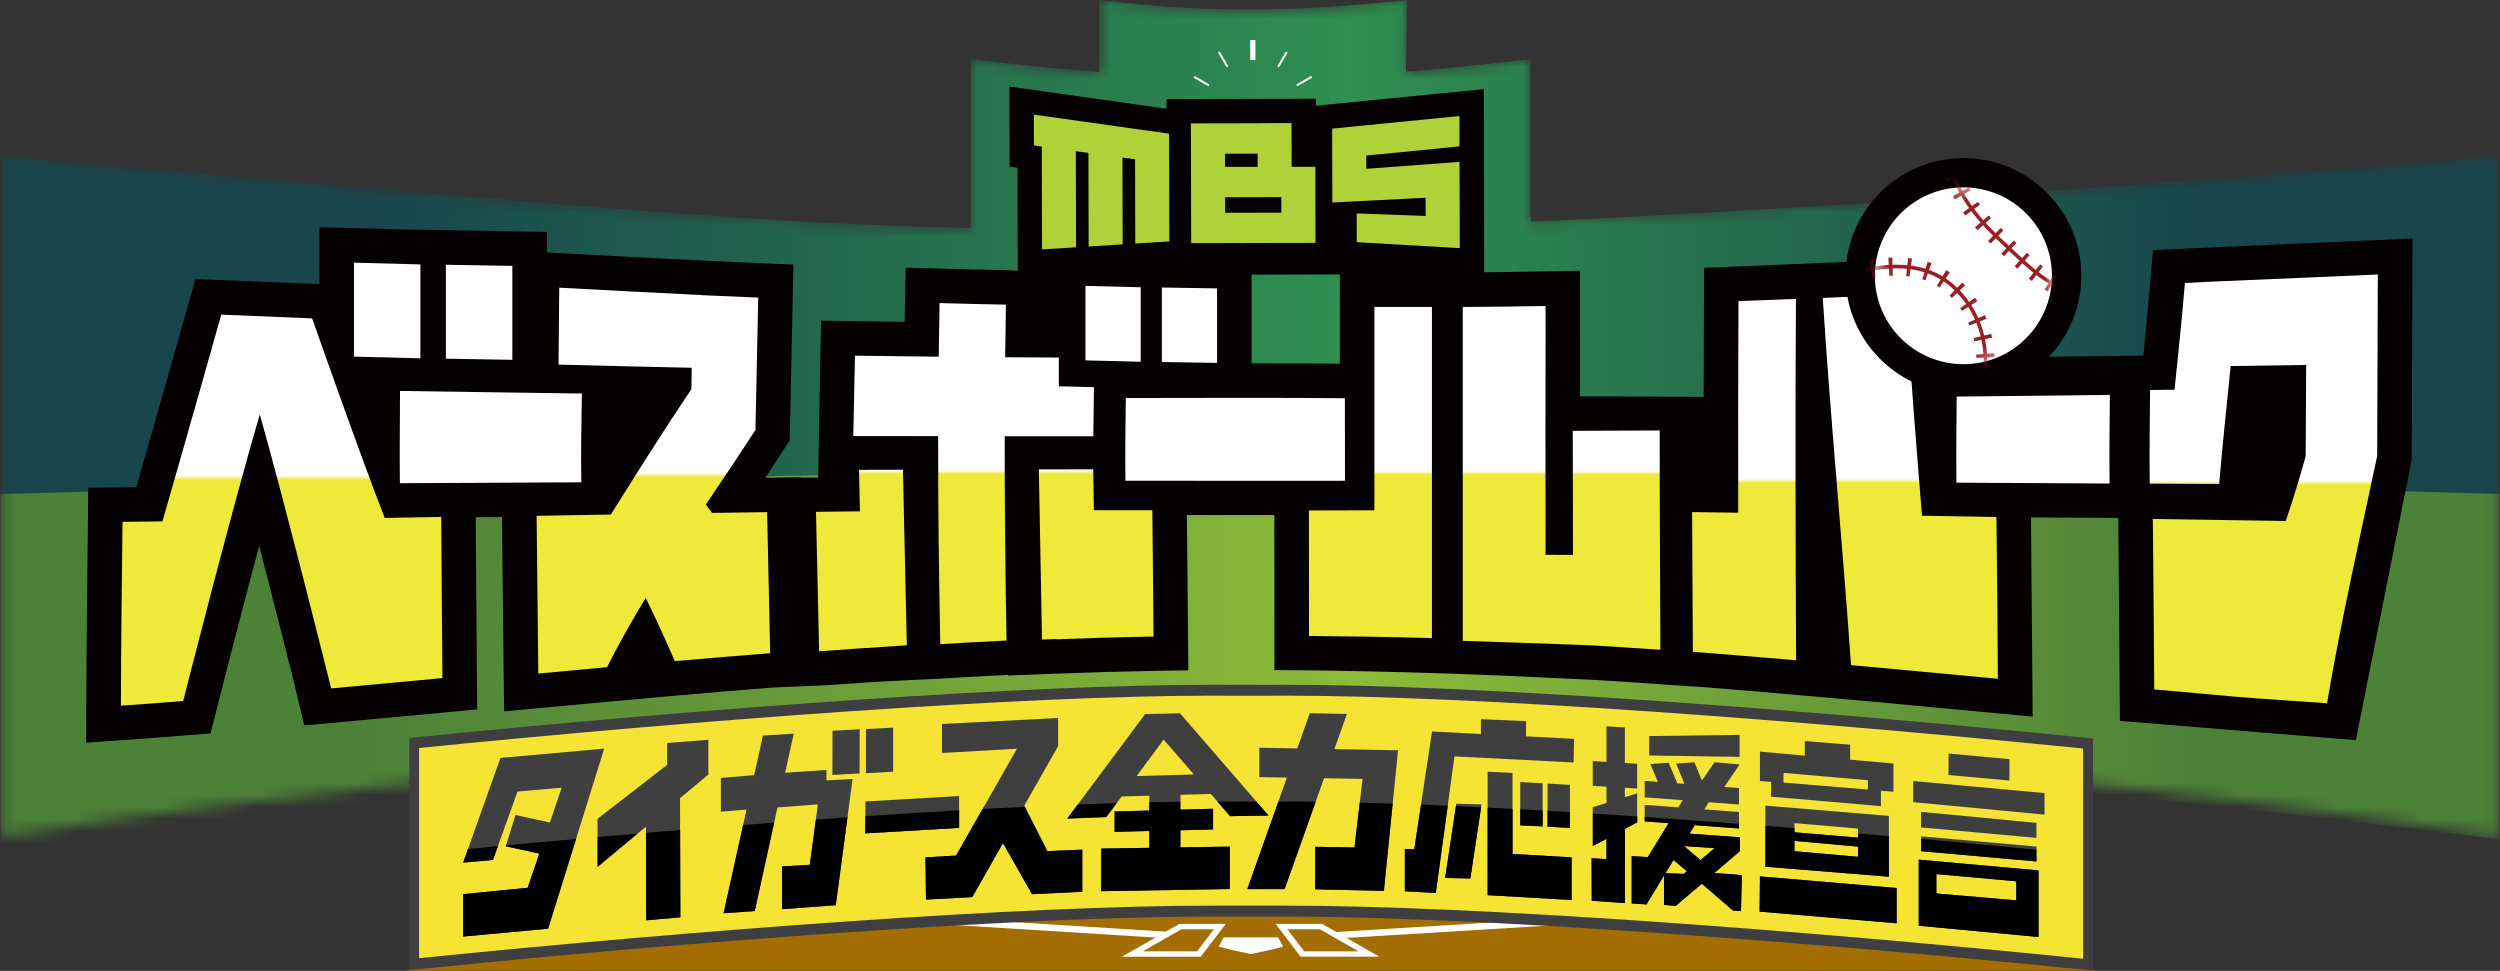 <svg width="206" height="80" viewBox="0 0 206 80" fill="none" xmlns="http://www.w3.org/2000/svg">
<rect x="0" y="0" width="206" height="80" fill="#333333" stroke="none"/>
<g clip-path="url(#clip0_222_12358)">
<mask id="mask0_222_12358" style="mask-type:luminance" maskUnits="userSpaceOnUse" x="0" y="0" width="206" height="69">
<path d="M126.123 18.261V4.864C126.123 4.864 121.985 5.41 115.852 5.902C115.882 3.935 115.915 1.967 115.945 0C106.773 0.996 99.562 1.089 90.571 0C90.6 1.98 90.55 3.96 90.584 5.94C84.316 5.44 79.993 4.864 79.993 4.864V18.786C63.665 18.45 49.913 17.243 0.2 12.872V68.898C0.2 68.898 51.853 60.503 102.61 60.503C153.366 60.503 205.916 68.898 205.916 68.898V12.872C205.916 12.872 161.107 16.697 126.123 18.261Z" fill="white"/>
</mask>
<g mask="url(#mask0_222_12358)">
<path d="M126.123 18.261V4.864C126.123 4.864 121.985 5.41 115.852 5.902C115.882 3.935 115.915 1.967 115.945 0C106.773 0.996 99.562 1.089 90.571 0C90.6 1.98 90.55 3.96 90.584 5.94C84.316 5.44 79.993 4.864 79.993 4.864V18.786C63.665 18.45 49.913 17.243 0.2 12.872V68.898C0.2 68.898 51.853 60.503 102.61 60.503C153.366 60.503 205.915 68.898 205.915 68.898V12.872C205.915 12.872 161.107 16.697 126.123 18.261Z" fill="url(#paint0_linear_222_12358)"/>
<path d="M208.95 69.562C208.95 69.562 145.499 61.033 103.83 61.033C62.162 61.033 -2.62 70.319 -2.62 70.319L-2.43 40.784C-2.43 40.784 61.135 38.838 102.976 38.838C144.817 38.838 208.761 40.784 208.761 40.784L208.95 69.558V69.562Z" fill="url(#paint1_linear_222_12358)"/>
</g>
<path d="M103.447 3.296H103.022V4.948H103.447V3.296Z" fill="white"/>
<path d="M100.508 4.244L100.362 4.328L101.069 5.551L101.215 5.467L100.508 4.244Z" fill="white"/>
<path d="M98.434 6.259L98.35 6.405L99.575 7.111L99.659 6.965L98.434 6.259Z" fill="white"/>
<path d="M99.053 8.912H97.398V9.336H99.053V8.912Z" fill="white"/>
<path d="M99.565 11.131L98.34 11.838L98.425 11.983L99.649 11.276L99.565 11.131Z" fill="white"/>
<path d="M101.066 12.697L100.359 13.92L100.505 14.004L101.212 12.781L101.066 12.697Z" fill="white"/>
<path d="M103.447 13.3H103.022V14.952H103.447V13.3Z" fill="white"/>
<path d="M105.394 12.701L105.249 12.785L105.956 14.009L106.102 13.925L105.394 12.701Z" fill="white"/>
<path d="M106.896 11.138L106.811 11.284L108.036 11.991L108.12 11.845L106.896 11.138Z" fill="white"/>
<path d="M109.067 8.912H107.413V9.336H109.067V8.912Z" fill="white"/>
<path d="M108.038 6.256L106.812 6.96L106.896 7.106L108.122 6.402L108.038 6.256Z" fill="white"/>
<path d="M105.956 4.241L105.249 5.465L105.395 5.549L106.102 4.325L105.956 4.241Z" fill="white"/>
<path d="M122.267 7.344L108.431 8.71V8.134L96.115 8.163V8.954L83.175 7.134L83.192 13.738L83.84 13.826L83.861 22.687L122.301 22.574L122.267 7.344Z" fill="#050101"/>
<path d="M106.419 10.148H104.592L103.616 10.156L100.934 10.164H100.324L98.131 10.168L98.152 20.035H100.408L100.955 20.03L105.59 20.018H106.019L108.398 20.014L108.389 16.239V13.742L106.432 13.746L106.423 10.152L106.419 10.148ZM103.624 13.75H100.943V12.661H103.628V13.75H103.624ZM105.586 17.521L100.951 17.533V16.255L105.581 16.243V17.521H105.586Z" fill="#B0D137"/>
<path d="M85.865 20.552L88.668 20.375L88.647 12.46L89.687 12.598L89.704 20.312L92.507 20.136L92.49 12.985L93.53 13.128L93.547 20.068L96.35 19.892L96.338 13.511L96.334 12.241L96.329 11.014L85.191 9.446L85.196 11.989L85.844 12.077L85.865 20.552Z" fill="#B0D137"/>
<path d="M117.473 17.794L111.79 17.584L111.794 19.955L120.285 20.447L120.281 19.517V17.87L120.272 15.835L120.268 13.338L112.582 13.91V12.817L120.264 12.06L120.259 9.563L109.77 10.597L109.774 13.094L109.778 14.191L109.787 16.684L117.469 16.293L117.473 17.794Z" fill="#B0D137"/>
<path d="M177.406 20.606C177.406 20.606 176.82 27.29 176.614 29.304L160.244 29.485L159.688 21.279L140.418 22.065L140.38 32.7L130.189 32.65L130.202 22.313L127.302 22.363C124.62 22.41 123.286 22.427 120.832 22.443V22.435L117.974 22.448C116.088 22.456 115.149 22.456 113.264 22.448L110.405 22.435V29.964C108.797 29.947 106.356 29.939 103.132 29.939V20.968L93.269 20.808L86.593 20.644L86.559 22.452L82.944 22.263C80.814 22.221 79.745 22.195 77.497 22.132L74.63 22.052L74.571 24.915C74.559 25.449 74.55 25.983 74.542 26.517C73.144 26.5 71.785 26.483 70.488 26.462L67.655 26.42L67.6 29.249C67.55 31.813 67.415 39.355 67.415 39.355H65.984V39.325L63.168 39.363C63.134 39.363 63.096 39.363 63.063 39.363C63.265 39.06 63.463 38.758 63.665 38.455L65.071 36.294L65.104 34.769C65.147 32.772 65.26 27.505 65.319 24.579L65.374 21.796L62.591 21.683C61.863 21.653 61.257 21.628 60.689 21.603L57.978 21.472C54.387 21.3 50.544 21.102 46.234 20.863L45.064 20.8V19.11L33.896 18.921L26.319 18.727V23.41L16.103 22.994L15.493 25.155C15.463 25.256 12.934 34.235 11.233 40.145C10.867 40.149 10.48 40.153 10.059 40.158L7.276 40.191L7.238 43.478C7.184 48.279 7.125 53.248 7.112 58.141L7.104 61.197L10.16 60.983C12.222 60.835 15.312 60.596 15.312 60.596L17.349 60.436L17.85 58.456C17.875 58.355 19.559 51.718 21.357 44.971C22.573 49.666 23.718 54.21 24.227 56.245L25.065 59.776C25.065 59.776 34.128 58.94 36.717 58.7L39.322 58.456L39.297 55.842C39.267 52.874 39.246 49.906 39.23 46.938C39.221 45.496 39.213 44.059 39.2 42.617C39.579 42.617 39.962 42.617 40.341 42.612C40.682 42.612 41.023 42.612 41.364 42.608C41.38 44.143 41.397 45.677 41.41 47.211C41.439 49.986 41.469 52.76 41.503 55.535L41.54 58.62L44.617 58.33C46.878 58.116 48.01 58.011 50.275 57.805L55.848 57.304C59.009 57.027 60.584 56.897 63.682 56.653C63.682 56.653 68.089 56.468 68.266 56.455L71.313 56.241C72.677 56.144 77.657 55.909 77.657 55.909C79.757 55.783 80.839 55.72 83.066 55.614V55.661L84.282 55.606V55.619L87.187 55.505C89.906 55.4 92.566 55.324 95.096 55.282L97.92 55.236L97.895 52.416C97.874 49.885 97.849 47.358 97.824 44.828L97.798 42.444C100.092 42.444 102.656 42.444 105.005 42.444C105.005 45.761 105.009 49.082 105.013 52.399V55.219L107.838 55.24C109.5 55.253 114.695 55.337 119.86 55.518C124.78 55.69 129.676 55.955 131.469 56.031H131.524C133.258 56.136 134.609 56.228 136.613 56.367L139.669 56.581V56.565C139.917 56.586 140.17 56.602 140.418 56.623L143.036 56.838C143.916 56.909 144.594 56.964 145.246 57.019L153.846 57.775C157.348 58.099 160.85 58.422 164.357 58.755L167.493 59.049L167.354 42.634L174.547 42.676L174.682 59.402L194.121 60.987L198.726 37.867L198.789 19.652L177.414 20.598L177.406 20.606Z" fill="#050101"/>
<path d="M32.949 39.817C32.92 36.765 32.958 35.08 32.962 32.213C37.007 32.288 43.898 32.36 47.947 32.427C47.918 35.176 47.85 36.82 47.901 39.741C43.864 39.767 36.986 39.792 32.949 39.817Z" fill="white"/>
<path d="M92.734 39.607C92.701 36.933 92.743 35.328 92.768 32.797C96.889 32.789 106.697 32.763 110.818 32.814C110.818 35.328 110.818 36.933 110.826 39.615C106.693 39.624 96.868 39.615 92.734 39.611V39.607Z" fill="white"/>
<path d="M161.208 39.771C161.183 36.799 161.208 35.214 161.233 32.679C165.156 32.633 169.934 32.587 173.853 32.541C173.828 35.134 173.802 36.74 173.828 39.842C169.904 39.817 165.131 39.796 161.208 39.771Z" fill="white"/>
<path d="M63.463 53.824C63.383 49.948 63.299 46.076 63.21 42.2C61.371 42.226 60.07 42.242 58.677 42.264C58.504 42.036 58.331 41.809 58.159 41.583C59.51 39.569 60.87 37.551 62.196 35.508C62.212 35.508 62.246 35.508 62.246 35.508C62.246 35.508 62.402 28.186 62.478 24.524C60.592 24.444 59.531 24.398 57.847 24.322C57.847 24.322 57.847 24.318 57.847 24.314C53.924 24.125 50.001 23.919 46.082 23.704C46.053 26.521 46.044 27.689 46.023 30.044C49.681 30.136 53.343 30.228 57.001 30.304C56.993 30.893 56.98 31.485 56.968 32.074C54.678 35.466 52.506 38.934 50.334 42.398C48.221 42.432 46.722 42.461 44.218 42.503C44.264 46.837 44.306 51.167 44.356 55.501C46.621 55.286 47.753 55.181 50.018 54.975C51.003 53.021 52.081 51.129 53.205 49.267C54.046 50.978 54.842 52.71 55.604 54.475C58.748 54.202 60.318 54.067 63.463 53.824Z" fill="url(#paint2_linear_222_12358)"/>
<path d="M82.788 35.941C82.779 41.545 82.838 47.157 82.939 52.781C80.755 52.886 79.665 52.945 77.48 53.08C77.362 47.35 77.295 41.641 77.303 35.937C74.879 35.937 72.504 35.933 70.311 35.929C70.374 33.053 70.4 31.872 70.45 29.308C72.614 29.341 74.954 29.367 77.349 29.392C77.366 27.921 77.391 26.449 77.421 24.974C79.606 25.033 80.7 25.062 82.889 25.104C82.864 26.55 82.843 27.992 82.826 29.438C85.377 29.455 87.877 29.468 90.175 29.476C90.142 31.952 90.125 33.125 90.087 35.95C87.801 35.95 85.322 35.95 82.788 35.95V35.941ZM70.783 38.716C70.808 39.859 70.833 40.994 70.859 42.133C69.726 42.146 68.716 42.158 67.239 42.175C67.331 46.005 67.415 49.834 67.495 53.668C68.969 53.559 69.983 53.483 71.107 53.407C71.107 53.407 71.107 53.407 71.107 53.412C72.555 53.311 73.275 53.26 74.723 53.172C74.622 48.346 74.512 43.525 74.403 38.707C72.951 38.707 72.227 38.712 70.779 38.716H70.783ZM94.953 42.041C93.345 42.037 91.741 42.041 90.133 42.041C90.116 40.918 90.1 39.796 90.083 38.674C88.285 38.674 87.389 38.674 85.6 38.678C85.684 43.348 85.781 48.023 85.861 52.701C86.315 52.68 86.711 52.663 87.077 52.651C87.077 52.659 87.077 52.668 87.077 52.676C89.733 52.571 92.394 52.495 95.054 52.453C95.024 48.985 94.987 45.517 94.953 42.045V42.041Z" fill="url(#paint3_linear_222_12358)"/>
<path d="M131.595 53.197C127.975 53.046 120.6 52.806 120.533 52.806C120.529 43.684 120.525 34.416 120.533 25.294C123.265 25.277 124.629 25.26 127.356 25.214C127.344 32.053 127.344 38.884 127.356 45.715C128.11 45.715 128.859 45.719 129.613 45.723C129.604 42.31 129.596 38.905 129.596 35.5C132.462 35.492 133.894 35.483 136.76 35.471C136.752 41.49 136.798 47.518 136.815 53.546C134.672 53.395 133.329 53.307 131.595 53.202V53.197ZM117.986 25.294C116.092 25.302 115.145 25.302 113.251 25.294C113.251 30.884 113.251 36.467 113.251 42.049C111.454 42.049 109.652 42.053 107.855 42.062C107.855 45.509 107.859 48.956 107.863 52.403C111.18 52.428 114.493 52.483 117.81 52.575C117.869 52.575 117.927 52.575 117.991 52.58C117.991 43.483 117.986 34.394 117.991 25.294H117.986Z" fill="url(#paint4_linear_222_12358)"/>
<path d="M181.615 23.242C181.615 23.242 180.643 23.293 180.036 23.322C179.796 26.256 179.485 29.186 179.182 32.112C178.58 32.12 177.965 32.129 177.166 32.137C177.14 34.895 177.111 36.547 177.136 39.851C178.887 39.859 179.763 39.867 181.514 39.876C181.514 39.876 182.352 39.876 182.861 39.876C183.135 36.635 183.48 33.398 183.808 30.161C185.833 30.132 188.017 30.102 190.029 30.073C190.013 32.578 190 35.084 189.987 37.585C189.503 39.371 188.943 41.15 188.354 42.928C184.785 42.877 180.781 42.823 177.393 42.764C177.439 47.447 177.481 52.125 177.511 56.808C179.519 56.993 183.888 57.372 183.888 57.384C186.691 57.624 188.943 57.737 191.747 57.952C192.904 51.104 194.449 44.353 195.88 37.568C195.889 32.587 195.918 27.605 195.931 22.62C194.34 22.687 181.766 23.225 181.619 23.234L181.615 23.242Z" fill="url(#paint5_linear_222_12358)"/>
<path d="M164.626 55.93C161.12 55.598 157.617 55.27 154.111 54.95C153.627 54.908 153.105 54.858 152.524 54.807C151.821 44.71 150.84 34.651 150.196 24.549C152.924 24.436 154.292 24.377 157.02 24.251C157.386 30.342 157.883 36.421 158.371 42.495C160.417 42.533 162.462 42.566 164.508 42.604C164.554 47.047 164.601 51.491 164.626 55.93ZM147.986 24.629C146.092 24.705 145.145 24.743 143.251 24.81C143.221 30.628 143.217 36.437 143.23 42.247C142.093 42.23 140.944 42.213 139.429 42.196C139.454 46.034 139.475 49.872 139.492 53.71C140.751 53.807 142.009 53.904 143.264 54.009C144.148 54.084 144.825 54.139 145.486 54.194C145.987 54.236 146.488 54.278 146.989 54.32C147.3 54.345 147.629 54.374 147.999 54.404C147.953 44.475 147.923 34.563 147.986 24.634V24.629Z" fill="url(#paint6_linear_222_12358)"/>
<path d="M36.359 42.591C36.392 47.018 36.413 51.444 36.456 55.875C33.4 56.161 30.344 56.447 27.288 56.724V56.716C27.288 56.716 27.279 56.724 27.288 56.724C27.288 56.724 23.524 41.62 21.407 34.146C19.105 41.957 15.093 57.767 15.093 57.767C15.093 57.767 12.012 58.006 9.962 58.149C9.975 53.101 10.038 48.052 10.097 42.999C11.393 42.982 12.408 42.974 13.384 42.961C15.03 37.295 18.233 25.928 18.233 25.928L25.722 26.235C25.722 26.235 29.59 37.27 31.699 42.675C33.252 42.65 34.806 42.621 36.359 42.596V42.591ZM34.641 21.788L29.165 21.645V29.384L34.641 29.526V21.788ZM36.742 21.817V29.556L42.218 29.648V21.909L36.742 21.817Z" fill="url(#paint7_linear_222_12358)"/>
<path d="M102.479 21.611L93.543 21.464V21.468L87.246 21.312V31.83L96.186 32.053V32.028L102.479 32.129V21.611Z" fill="#050101"/>
<path d="M89.443 23.557L93.993 23.671V29.808L89.443 29.695V23.557ZM95.736 23.692V29.829L100.286 29.901V23.763L95.736 23.692Z" fill="white"/>
<path d="M161.789 13.027C156.435 13.027 152.074 17.378 152.074 22.725C152.074 28.072 156.43 32.427 161.789 32.427C167.143 32.427 171.5 28.076 171.5 22.725C171.5 17.378 167.143 13.027 161.789 13.027Z" fill="#050101"/>
<path d="M169.079 22.725C169.079 26.748 165.813 30.01 161.785 30.01C157.756 30.01 154.49 26.748 154.49 22.725C154.49 18.702 157.756 15.44 161.785 15.44C165.813 15.44 169.079 18.702 169.079 22.725Z" fill="white"/>
<mask id="mask1_222_12358" style="mask-type:luminance" maskUnits="userSpaceOnUse" x="154" y="15" width="16" height="16">
<path d="M169.079 22.725C169.079 26.748 165.813 30.01 161.785 30.01C157.756 30.01 154.49 26.748 154.49 22.725C154.49 18.702 157.756 15.44 161.785 15.44C165.813 15.44 169.079 18.702 169.079 22.725Z" fill="white"/>
</mask>
<g mask="url(#mask1_222_12358)">
<path d="M149.961 23.704L149.994 23.688C150.335 23.515 153.236 22.111 156.249 22.111C157.857 22.111 159.486 22.506 160.8 23.683C162.955 25.613 163.46 28.047 163.46 29.913C163.46 30.737 163.363 31.448 163.262 31.948C163.212 32.2 163.165 32.402 163.128 32.536C163.111 32.604 163.094 32.658 163.085 32.692C163.073 32.725 163.069 32.742 163.069 32.742L162.938 33.133L163.287 32.915C163.287 32.915 165.329 31.649 167.371 30.073C168.393 29.287 169.412 28.421 170.187 27.589C170.574 27.172 170.898 26.769 171.129 26.382C171.361 25.995 171.5 25.625 171.5 25.277C171.5 25.087 171.458 24.907 171.365 24.743C171.273 24.579 171.134 24.436 170.948 24.314C169.513 23.377 168.962 23.137 168.242 22.624C167.522 22.111 166.613 21.308 164.462 19.236C160.833 15.739 160.707 12.872 160.703 12.455V12.418V12.405L160.404 12.388C160.404 12.388 160.404 12.413 160.404 12.455C160.404 12.935 160.568 15.898 164.256 19.45C166.407 21.527 167.324 22.334 168.069 22.868C168.814 23.402 169.362 23.633 170.784 24.566C170.936 24.667 171.037 24.772 171.104 24.89C171.167 25.008 171.201 25.134 171.201 25.277C171.201 25.541 171.087 25.869 170.873 26.231C170.498 26.861 169.825 27.589 169.025 28.312C167.829 29.4 166.352 30.489 165.177 31.305C164.592 31.712 164.079 32.053 163.713 32.288C163.532 32.406 163.384 32.498 163.283 32.566C163.182 32.629 163.128 32.663 163.128 32.663L163.208 32.789L163.351 32.835C163.351 32.835 163.755 31.599 163.755 29.909C163.755 27.992 163.233 25.457 160.998 23.456C159.613 22.216 157.9 21.809 156.245 21.809C152.937 21.809 149.83 23.431 149.818 23.435L149.956 23.7L149.961 23.704Z" fill="#981F23"/>
<path d="M161.381 13.137C161.364 13.04 161.351 12.956 161.338 12.88L159.853 13.082C159.865 13.183 159.882 13.296 159.907 13.414L161.385 13.137H161.381ZM161.768 14.431C161.734 14.343 161.7 14.259 161.671 14.175L160.257 14.679C160.29 14.776 160.328 14.881 160.37 14.982L161.768 14.431ZM162.374 15.684C162.328 15.6 162.281 15.52 162.239 15.44L160.918 16.151C160.968 16.243 161.019 16.335 161.073 16.428L162.374 15.68V15.684ZM163.153 16.861C163.094 16.785 163.039 16.706 162.984 16.63L161.759 17.496C161.818 17.58 161.881 17.664 161.945 17.752L163.153 16.861ZM164.058 17.962C163.995 17.891 163.931 17.819 163.868 17.748L162.736 18.732C162.803 18.807 162.875 18.887 162.946 18.967L164.062 17.962H164.058ZM165.072 18.997C165.009 18.938 164.946 18.875 164.883 18.811L164.857 18.786L163.814 19.862L163.839 19.888C163.902 19.951 163.969 20.014 164.028 20.073L165.068 18.992L165.072 18.997ZM166.15 20.022C166.078 19.955 166.007 19.888 165.935 19.816L164.9 20.905C164.975 20.976 165.047 21.044 165.118 21.111L166.15 20.022ZM167.236 21.027C167.164 20.964 167.093 20.896 167.017 20.829L166.007 21.935C166.087 22.006 166.158 22.073 166.234 22.141L167.236 21.027ZM168.334 21.956C168.263 21.901 168.191 21.847 168.116 21.784L167.173 22.952C167.257 23.019 167.341 23.087 167.421 23.15L168.334 21.96V21.956ZM169.509 22.729C169.42 22.679 169.34 22.628 169.26 22.578L168.482 23.86C168.566 23.911 168.654 23.965 168.743 24.016L169.509 22.725V22.729ZM170.805 23.515C170.717 23.457 170.629 23.406 170.549 23.352L169.753 24.625C169.833 24.676 169.913 24.726 170.001 24.781L170.805 23.515ZM172.098 25.176C172.089 24.999 172.051 24.823 171.984 24.65L170.591 25.205C170.591 25.205 170.599 25.235 170.603 25.264L172.102 25.176H172.098ZM171.432 27.021C171.5 26.925 171.563 26.828 171.622 26.731L170.338 25.953C170.296 26.021 170.25 26.092 170.199 26.168L171.432 27.021ZM170.38 28.261C170.456 28.186 170.527 28.11 170.599 28.03L169.505 27.005C169.441 27.072 169.374 27.139 169.307 27.21L170.38 28.257V28.261ZM169.239 29.329C169.319 29.262 169.395 29.195 169.471 29.123L168.469 28.005C168.398 28.068 168.326 28.135 168.25 28.198L169.235 29.329H169.239ZM168.052 30.308C168.132 30.245 168.212 30.182 168.292 30.115L167.354 28.947C167.278 29.01 167.198 29.069 167.122 29.131L168.052 30.308ZM166.836 31.233C166.916 31.174 167 31.111 167.08 31.053L166.183 29.85C166.103 29.909 166.023 29.968 165.944 30.027L166.832 31.238L166.836 31.233ZM165.594 32.116C165.674 32.062 165.758 32.003 165.842 31.944L164.98 30.716C164.895 30.775 164.815 30.83 164.735 30.884L165.59 32.116H165.594ZM164.327 32.969C164.407 32.919 164.491 32.86 164.584 32.801L163.755 31.553C163.666 31.612 163.582 31.666 163.506 31.717L164.327 32.969ZM162.639 31.99C162.618 32.091 162.597 32.183 162.576 32.259L164.032 32.621C164.054 32.528 164.079 32.423 164.104 32.305L162.635 31.994L162.639 31.99ZM162.833 30.611C162.824 30.708 162.82 30.8 162.808 30.889L164.302 31.032C164.31 30.927 164.319 30.821 164.327 30.712L162.829 30.607L162.833 30.611ZM162.833 29.22C162.841 29.312 162.845 29.405 162.85 29.497L164.348 29.43C164.344 29.325 164.336 29.216 164.327 29.106L162.829 29.216L162.833 29.22ZM162.622 27.858C162.643 27.946 162.664 28.039 162.681 28.127L164.15 27.824C164.129 27.719 164.104 27.614 164.079 27.505L162.618 27.854L162.622 27.858ZM162.185 26.572C162.222 26.655 162.256 26.74 162.29 26.824L163.683 26.269C163.641 26.168 163.599 26.067 163.557 25.966L162.185 26.576V26.572ZM161.519 25.39C161.57 25.466 161.621 25.542 161.671 25.617L162.934 24.806C162.875 24.713 162.812 24.625 162.749 24.533L161.519 25.39ZM160.64 24.356C160.707 24.419 160.77 24.486 160.833 24.549L161.919 23.515C161.844 23.436 161.768 23.36 161.688 23.284L160.64 24.356ZM159.6 23.545C159.676 23.591 159.747 23.637 159.823 23.684L160.657 22.439C160.564 22.376 160.467 22.317 160.37 22.259L159.6 23.545ZM158.396 23.011C158.48 23.036 158.565 23.066 158.649 23.095L159.154 21.683C159.049 21.645 158.943 21.611 158.838 21.578L158.396 23.011ZM157.074 22.75C157.167 22.759 157.255 22.771 157.344 22.784L157.546 21.3C157.436 21.288 157.327 21.275 157.222 21.262L157.074 22.755V22.75ZM155.69 22.729C155.782 22.725 155.875 22.721 155.967 22.717L155.921 21.22C155.812 21.22 155.706 21.229 155.601 21.233L155.69 22.729ZM154.292 22.898C154.385 22.881 154.477 22.864 154.57 22.851L154.334 21.372C154.229 21.388 154.124 21.405 154.023 21.426L154.292 22.902V22.898ZM152.899 23.225C152.991 23.2 153.08 23.175 153.177 23.15L152.793 21.699C152.692 21.725 152.591 21.754 152.49 21.784L152.903 23.225H152.899ZM151.535 23.675C151.623 23.642 151.712 23.608 151.804 23.574L151.295 22.166C151.194 22.204 151.097 22.238 151 22.275L151.535 23.675ZM150.238 24.238C150.238 24.238 150.327 24.192 150.483 24.121L149.847 22.763C149.662 22.851 149.557 22.906 149.548 22.91L150.243 24.238H150.238Z" fill="#981F23"/>
</g>
<path d="M103.666 68.844C59.422 68.844 33.534 79.996 33.534 79.996C33.534 79.996 172.687 79.996 172.708 79.996C172.708 79.996 147.911 68.844 103.666 68.844Z" fill="#A36D00"/>
<path d="M150.878 74.573L150.895 74.304L103.376 71.235L55.734 74.258V74.796L103.254 77.755L150.895 74.842V74.304L150.878 74.573L150.861 74.304L103.254 77.213L60.053 74.523L103.376 71.773L150.861 74.842L150.878 74.573L150.861 74.304L150.878 74.573Z" fill="white"/>
<path d="M106.916 78.512C104.34 78.512 101.764 78.512 99.183 78.512C99.474 78.1 99.621 77.125 99.912 76.709C102.004 76.709 104.096 76.709 106.188 76.709C106.478 77.121 106.625 78.1 106.916 78.512Z" fill="#A36D00"/>
<path d="M100.417 78.003C100.581 77.697 100.661 77.541 100.825 77.234C102.622 77.234 103.519 77.234 105.316 77.234C105.48 77.541 105.565 77.697 105.729 78.003C104.799 78.247 104.268 78.373 103.077 78.617C101.881 78.373 101.351 78.247 100.417 78.003Z" fill="white"/>
<path d="M98.788 78.613C96.961 78.613 95.134 78.613 93.307 78.613C94.89 77.709 95.677 77.255 97.26 76.351C98.565 76.351 99.217 76.351 100.518 76.351C99.828 77.255 99.478 77.709 98.788 78.613Z" fill="#A36D00"/>
<path d="M100.518 76.128C99.213 76.128 98.56 76.128 97.26 76.128H97.175L97.104 76.171C95.521 77.074 94.734 77.528 93.151 78.432L92.444 78.836H93.307C95.134 78.836 96.961 78.836 98.788 78.836H98.939L99.019 78.731C99.709 77.827 100.059 77.373 100.749 76.469L101.01 76.128H100.522H100.518ZM98.636 78.39C97.146 78.39 95.656 78.39 94.166 78.39C95.294 77.747 96.06 77.31 97.34 76.574C98.417 76.574 99.053 76.574 100.025 76.574C99.52 77.234 99.188 77.671 98.636 78.39Z" fill="white"/>
<path d="M112.805 78.613C110.978 78.613 109.151 78.613 107.32 78.613C106.63 77.709 106.28 77.255 105.59 76.351C106.895 76.351 107.547 76.351 108.848 76.351C110.431 77.255 111.218 77.709 112.801 78.613H112.805Z" fill="#A36D00"/>
<path d="M112.956 78.428C111.374 77.524 110.586 77.07 109.004 76.166L108.932 76.124H108.848C107.543 76.124 106.891 76.124 105.59 76.124H105.102L105.363 76.465C106.053 77.369 106.402 77.823 107.093 78.726L107.173 78.831H107.324C109.151 78.831 110.978 78.831 112.809 78.831H113.672L112.965 78.428H112.956ZM106.082 76.574C107.055 76.574 107.69 76.574 108.768 76.574C110.052 77.31 110.818 77.747 111.942 78.39C110.452 78.39 108.962 78.39 107.471 78.39C106.92 77.671 106.587 77.234 106.082 76.574Z" fill="white"/>
<path d="M172.476 60.856C172.081 60.815 171.681 60.777 171.277 60.735C147.435 58.339 121.127 56.422 105.859 56.422C105.232 56.422 104.626 56.422 104.058 56.43C103.59 56.426 103.14 56.422 102.715 56.422C102.323 56.422 101.911 56.422 101.486 56.426C100.964 56.426 100.425 56.422 99.865 56.422C84.703 56.422 58.656 58.313 34.944 60.684C34.536 60.726 34.128 60.764 33.724 60.806V79.937C35.959 79.71 38.224 79.483 40.496 79.264C40.518 79.264 40.539 79.26 40.564 79.256C42.054 79.113 43.553 78.97 45.051 78.831C45.089 78.831 45.123 78.823 45.16 78.823C46.659 78.684 48.157 78.55 49.656 78.415C49.685 78.415 49.711 78.411 49.74 78.407C50.489 78.34 51.239 78.276 51.984 78.209C52.005 78.209 52.026 78.209 52.047 78.205C53.537 78.075 55.023 77.953 56.505 77.831C56.564 77.827 56.623 77.823 56.681 77.818C58.125 77.701 59.565 77.583 60.996 77.474C61.072 77.469 61.152 77.461 61.228 77.457C62.65 77.347 64.069 77.238 65.471 77.137C65.538 77.133 65.609 77.129 65.677 77.121C66.363 77.07 67.045 77.02 67.727 76.973C67.807 76.969 67.887 76.961 67.967 76.957C68.623 76.91 69.28 76.864 69.933 76.818C69.966 76.818 69.996 76.814 70.029 76.809C70.699 76.763 71.368 76.717 72.029 76.675C72.13 76.666 72.231 76.662 72.332 76.654C73.645 76.566 74.946 76.486 76.225 76.406C76.339 76.397 76.453 76.393 76.566 76.385C77.198 76.347 77.825 76.309 78.448 76.276C78.494 76.276 78.541 76.271 78.587 76.267C79.172 76.234 79.757 76.2 80.334 76.171C80.435 76.166 80.536 76.158 80.633 76.154C81.23 76.12 81.824 76.091 82.413 76.061C82.514 76.057 82.615 76.053 82.716 76.044C83.259 76.015 83.798 75.99 84.329 75.965C84.396 75.965 84.467 75.956 84.535 75.956C85.107 75.927 85.675 75.901 86.235 75.876C86.349 75.872 86.463 75.868 86.581 75.859C87.144 75.834 87.709 75.809 88.26 75.788C88.26 75.788 88.26 75.788 88.264 75.788C88.816 75.767 89.359 75.746 89.902 75.725C90.015 75.725 90.125 75.716 90.234 75.712C90.76 75.695 91.287 75.674 91.8 75.662C91.867 75.662 91.935 75.662 92.002 75.658C92.469 75.645 92.928 75.628 93.383 75.62C93.484 75.62 93.581 75.616 93.682 75.611C94.17 75.599 94.654 75.586 95.13 75.578C95.227 75.578 95.323 75.578 95.416 75.573C95.849 75.565 96.279 75.557 96.695 75.552C96.759 75.552 96.822 75.552 96.885 75.552C97.344 75.544 97.794 75.54 98.236 75.536C98.337 75.536 98.438 75.536 98.539 75.536C98.985 75.536 99.427 75.531 99.853 75.531H105.851C106.284 75.531 106.726 75.531 107.177 75.536C107.278 75.536 107.375 75.536 107.476 75.536C107.922 75.536 108.372 75.544 108.831 75.552C108.898 75.552 108.97 75.552 109.037 75.552C109.458 75.561 109.892 75.565 110.325 75.573C110.418 75.573 110.506 75.573 110.595 75.578C111.075 75.586 111.559 75.599 112.055 75.611C112.156 75.611 112.262 75.616 112.367 75.62C112.838 75.632 113.314 75.645 113.794 75.662C113.844 75.662 113.891 75.662 113.941 75.666C114.463 75.683 114.989 75.7 115.524 75.721C115.638 75.721 115.751 75.729 115.861 75.733C116.399 75.754 116.942 75.775 117.494 75.796C117.54 75.796 117.582 75.796 117.629 75.8C118.151 75.822 118.681 75.843 119.216 75.868C119.325 75.872 119.434 75.876 119.544 75.88C120.104 75.906 120.672 75.931 121.249 75.96C121.345 75.965 121.438 75.969 121.535 75.973C122.074 75.998 122.621 76.028 123.172 76.053C123.244 76.053 123.311 76.061 123.383 76.065C123.981 76.095 124.582 76.128 125.193 76.162C125.306 76.166 125.416 76.175 125.53 76.179C126.767 76.246 128.026 76.322 129.301 76.397C129.411 76.406 129.524 76.41 129.634 76.418C130.269 76.456 130.909 76.498 131.557 76.54C131.612 76.54 131.671 76.549 131.726 76.553C132.349 76.591 132.976 76.633 133.607 76.675C133.683 76.679 133.763 76.683 133.839 76.692C134.504 76.738 135.173 76.78 135.842 76.826C135.927 76.83 136.007 76.839 136.091 76.843C137.459 76.94 138.844 77.036 140.241 77.137C140.334 77.146 140.426 77.15 140.515 77.158C141.925 77.263 143.352 77.373 144.783 77.482C144.842 77.486 144.905 77.49 144.964 77.495C145.684 77.549 146.408 77.608 147.132 77.667C147.17 77.667 147.208 77.671 147.246 77.675C147.982 77.734 148.719 77.793 149.46 77.856C149.46 77.856 149.46 77.856 149.464 77.856C150.209 77.919 150.954 77.978 151.703 78.041C151.754 78.041 151.8 78.049 151.851 78.054C153.337 78.18 154.831 78.31 156.321 78.44C156.363 78.44 156.405 78.449 156.447 78.453C158.737 78.655 161.031 78.865 163.313 79.084C163.321 79.084 163.334 79.084 163.342 79.084C164.857 79.227 166.373 79.374 167.876 79.521C167.905 79.521 167.935 79.525 167.964 79.529C169.467 79.676 170.965 79.828 172.447 79.979C172.451 79.979 172.46 79.979 172.464 79.979V60.848L172.476 60.856Z" fill="#3F3E40"/>
<path d="M105.863 57.321C105.19 57.321 104.542 57.321 103.927 57.33H101.81C101.191 57.325 100.543 57.321 99.869 57.321C84.392 57.321 57.805 59.301 34.532 61.634V78.953C57.692 76.612 84.223 74.624 99.869 74.624H105.868C121.623 74.624 148.386 76.637 171.651 79V61.681C148.281 59.326 121.463 57.321 105.868 57.321H105.863Z" fill="#F5E433"/>
<path d="M165.573 64.316L160.556 63.862L160.564 62.092L165.582 62.555L165.573 64.316ZM158.291 66.897V68.179L167.804 69.041V67.805L158.291 66.897ZM158.291 68.911V70.138L167.804 70.983V69.756L158.291 68.911ZM168.469 65.35L157.647 64.358V66.098L168.469 67.124V65.35ZM167.972 71.723V77.213L158.102 76.284V70.84L167.972 71.727V71.723ZM166.141 72.623L159.558 72.03V73.627L166.141 74.195V72.627V72.623Z" fill="#3F3F3F"/>
<path d="M158.291 70.138L167.804 70.983V70.02C164.668 69.713 161.486 69.415 158.291 69.129V70.134V70.138Z" fill="black"/>
<path d="M158.106 76.28L167.977 77.209V71.719L158.106 70.832V76.275V76.28ZM159.558 72.026L166.141 72.618V74.186L159.558 73.619V72.021V72.026Z" fill="black"/>
<path d="M156.283 73.173V76.078L144.989 75.115L145.019 72.211L156.283 73.169V73.173ZM145.941 64.434L145.019 64.358V61.933L148.715 62.265V61.062L152.453 61.365V62.597L156.018 62.916V63.211V65.241L154.987 65.157V66.426L145.936 65.644V64.43L145.941 64.434ZM146.959 63.686V64.484L153.913 65.06V64.291L146.959 63.686ZM145.465 66.384L155.643 67.229V72.24L145.465 71.416V66.38V66.384ZM147.864 68.583L153.101 69.024V68.276L147.864 67.826V68.583ZM147.864 70.142L153.101 70.605V69.764L147.864 69.293V70.142Z" fill="#3F3F3F"/>
<path d="M153.101 69.02L147.864 68.579V68.242C147.065 68.179 146.265 68.112 145.465 68.053V71.42L155.643 72.244V68.902C154.797 68.827 153.947 68.755 153.101 68.684V69.028V69.02ZM153.101 70.601L147.864 70.138V69.289L153.101 69.76V70.601Z" fill="black"/>
<path d="M156.283 73.173L145.019 72.215L144.989 75.12L156.283 76.082V73.173Z" fill="black"/>
<path d="M143.344 62.366L135.893 62.252V60.651L143.344 60.554V62.366ZM134.904 67.755V65.367L133.889 65.687V64.913L134.904 64.976V62.933L133.889 62.87V59.944L132.374 59.848V62.778L131.242 62.71V64.753L132.374 64.821V66.162L131.242 66.515V69.714L132.374 69.108V70.794L131.141 70.714L131.157 74.22L133.889 74.413V68.297L134.904 67.755ZM143.529 72.106L143.457 75.069L142.801 75.027L140.229 72.816L138.086 74.64L137.114 74.561V72.148L135.666 74.523L134.449 74.439V70.538L135.779 70.626L137.493 67.826L135.523 67.679V66.321L138.288 66.527L138.65 65.935L135.523 65.699V64.341L136.613 64.425L135.99 62.958L137.493 62.849L138.212 64.547L138.797 64.589L138.116 62.92L139.618 62.811L140.233 64.316L141.281 62.811L143.352 62.988L142.081 64.842L143.293 64.934V66.292L140.801 66.103L140.439 66.695L143.293 66.91V68.268L139.648 67.994L139.223 68.692L143.369 68.995V70.134L141.268 71.929L143.529 72.11V72.106ZM138.995 71.794L137.897 70.861L137.24 71.942L138.734 72.009L138.995 71.794ZM141.285 69.886L138.764 69.714L140.119 70.865L141.285 69.882V69.886Z" fill="#3F3F3F"/>
<path d="M131.246 69.718L132.378 69.112V70.798L131.145 70.718L131.162 74.224L133.894 74.418V68.301L134.909 67.759V67.28C133.675 67.196 132.454 67.116 131.25 67.04V69.718H131.246Z" fill="black"/>
<path d="M135.523 67.683L137.493 67.83L135.779 70.63L134.449 70.542V74.443L135.666 74.527L137.114 72.152V74.565L138.086 74.645L140.229 72.82L142.801 75.031L143.457 75.073L143.529 72.11L141.268 71.929L143.369 70.134V68.995L139.223 68.692L139.648 67.994L143.293 68.268V67.885C140.666 67.683 138.073 67.494 135.523 67.322V67.683ZM141.285 69.886L140.119 70.87L138.764 69.718L141.285 69.89V69.886ZM138.995 71.794L138.734 72.009L137.24 71.942L137.897 70.861L138.995 71.794Z" fill="black"/>
<path d="M129.705 60.886L129.667 62.828L119.847 62.328L118.311 73.577L115.76 73.438V69.949L116.534 69.983L117.999 60.272L122.027 60.482V59.259L125.744 59.423V60.676L129.705 60.882V60.886ZM124.633 63.685L122.579 63.589V73.762L129.503 74.161V70.647L124.633 70.365V63.69V63.685ZM125.269 64.446V68.011L127.116 68.095V64.543L125.269 64.446ZM127.516 64.564V68.116L129.364 68.221V64.673L127.516 64.564ZM119.077 72.341L121.156 72.391L122.078 66.279L119.998 66.225L119.077 72.345V72.341Z" fill="#3F3F3F"/>
<path d="M119.077 72.341L121.157 72.391L122.045 66.519C121.346 66.485 120.655 66.451 119.969 66.422L119.077 72.345V72.341Z" fill="black"/>
<path d="M127.516 68.116L129.365 68.221V66.922C128.746 66.884 128.127 66.847 127.516 66.813V68.116Z" fill="black"/>
<path d="M122.579 73.762L129.503 74.161V70.647L124.633 70.365V66.653C123.943 66.615 123.257 66.582 122.579 66.548V73.766V73.762Z" fill="black"/>
<path d="M125.269 68.011L127.117 68.095V66.788C126.498 66.754 125.879 66.716 125.269 66.683V68.011Z" fill="black"/>
<path d="M116.534 69.987L115.76 69.953V73.442L118.311 73.581L119.296 66.388C118.551 66.355 117.819 66.325 117.094 66.296L116.539 69.987H116.534Z" fill="black"/>
<path d="M109.955 61.727L110.986 58.826L107.922 58.772L106.895 61.672L103.767 61.613V64.034L106.04 64.072L102.778 73.261H105.851L109.1 64.127L112.274 64.182L111.609 69.827L108.368 69.777V73.278L114.034 73.404L115.2 61.823L109.955 61.727Z" fill="#3F3F3F"/>
<path d="M111.609 69.827L108.364 69.777V73.278L114.03 73.409L114.754 66.216C113.828 66.187 112.923 66.157 112.043 66.136L111.609 69.831V69.827Z" fill="black"/>
<path d="M105.342 66.044L102.778 73.262H105.851L108.414 66.061C107.535 66.048 106.684 66.044 105.863 66.044C105.687 66.044 105.514 66.044 105.342 66.044Z" fill="black"/>
<path d="M99.772 65.422L101.359 67.25L104.529 67.204L97.234 58.776L94.359 58.839L87.94 67.456L91.16 67.33L92.423 65.628L94.704 65.565V66.788L91.85 66.868V68.545L94.704 68.474V69.861L90.735 69.924V73.434L101.343 73.257V69.76L97.268 69.823V68.415L99.962 68.347V66.641L97.268 66.716V65.493L99.781 65.422H99.772ZM95.887 60.945L98.379 63.816L93.661 63.946L95.887 60.941V60.945Z" fill="#3F3F3F"/>
<path d="M94.696 66.788L91.842 66.868V68.545L94.696 68.474V69.861L90.727 69.924V73.434L101.334 73.257V69.76L97.26 69.823V68.415L99.954 68.347V66.641L97.26 66.716V66.061C96.43 66.069 95.576 66.086 94.696 66.107V66.788Z" fill="black"/>
<path d="M100.311 66.044L101.355 67.25L104.525 67.204L103.527 66.052H101.801C101.322 66.052 100.821 66.048 100.307 66.044H100.311Z" fill="black"/>
<path d="M87.936 67.452L91.157 67.326L92.011 66.174C90.972 66.208 89.902 66.246 88.807 66.288L87.94 67.452H87.936Z" fill="black"/>
<path d="M86.303 70.13L84.4 66.388L87.187 61.483V59.166L77.619 59.654V62.046L83.798 61.693L78.781 70.5L76.255 70.642L76.301 74.127L80.115 73.921L82.645 69.47L85.04 73.682L89.182 73.48V70.012L86.303 70.13Z" fill="#3F3F3F"/>
<path d="M78.781 70.5L76.259 70.643L76.301 74.127L80.115 73.921L82.645 69.47L85.04 73.682L89.182 73.48V70.012L86.303 70.13L84.442 66.481C83.306 66.536 82.144 66.594 80.965 66.657L78.776 70.5H78.781Z" fill="black"/>
<path d="M71.313 66.04L79.029 65.594L79.033 68.217L71.288 68.671L71.313 66.04Z" fill="#3F3F3F"/>
<path d="M71.288 68.671L79.033 68.217V66.767C76.524 66.91 73.944 67.07 71.305 67.246L71.292 68.671H71.288Z" fill="black"/>
<path d="M61.514 66.712L59.397 66.88V64.102L62.145 63.871L62.865 60.609L65.407 60.453L64.696 63.673L70.374 63.286L68.868 74.59L64.439 74.914V71.391L66.729 71.261L67.394 66.279L64.065 66.532L62.191 75.073L59.62 75.25L61.514 66.712Z" fill="#3F3F3F"/>
<path d="M74.087 63.98L74.096 59.478L68.101 59.835L68.097 64.304L74.087 63.98Z" fill="#F5E433"/>
<path d="M68.598 60.214L70.838 60.092L70.83 63.732L68.59 63.854L68.598 60.214Z" fill="#3F3F3F"/>
<path d="M71.359 60.075L73.599 59.953L73.595 63.589L71.355 63.711L71.359 60.075Z" fill="#3F3F3F"/>
<path d="M59.62 75.25L62.192 75.073L63.791 67.784C62.941 67.847 62.09 67.915 61.236 67.978L59.624 75.25H59.62Z" fill="black"/>
<path d="M66.729 71.26L64.439 71.391V74.913L68.868 74.59L69.832 67.347C68.969 67.406 68.101 67.469 67.226 67.532L66.725 71.26H66.729Z" fill="black"/>
<path d="M58.369 60.957L54.972 61.222V63.026L49.239 67.469V71.429L53.23 68.12L53.242 75.834L56.063 75.586L56.033 65.766L58.369 63.82V60.957Z" fill="#3F3F3F"/>
<path d="M53.242 75.834L56.063 75.582L56.042 68.389C55.108 68.465 54.173 68.545 53.234 68.625L53.242 75.834Z" fill="black"/>
<path d="M49.239 71.428L52.528 68.688C51.433 68.78 50.334 68.877 49.239 68.974V71.428Z" fill="black"/>
<path d="M41.237 62.454L38.164 71.08L40.619 70.861L42.643 65.224L46.284 64.905L45.308 67.776L42.475 67.158L41.675 69.735L44.441 70.336L43.481 73.152L38.16 73.673V77.175L45.165 76.523L49.786 61.685L41.237 62.454Z" fill="#3F3F3F"/>
<path d="M38.164 71.08L40.619 70.857L41.028 69.722C40.202 69.802 39.381 69.877 38.565 69.957L38.164 71.076V71.08Z" fill="black"/>
<path d="M41.675 69.734L44.441 70.336L43.481 73.152L38.16 73.673V77.171L45.165 76.523L47.467 69.129C45.535 69.302 43.611 69.478 41.696 69.659L41.675 69.73V69.734Z" fill="black"/>
</g>
<defs>
<linearGradient id="paint0_linear_222_12358" x1="0.196" y1="34.449" x2="205.915" y2="34.449" gradientUnits="userSpaceOnUse">
<stop stop-color="#18464C"/>
<stop offset="0.15" stop-color="#18464C"/>
<stop offset="0.54" stop-color="#2F9050"/>
<stop offset="0.88" stop-color="#18464C"/>
<stop offset="1" stop-color="#18464C"/>
</linearGradient>
<linearGradient id="paint1_linear_222_12358" x1="-2.62" y1="54.58" x2="208.95" y2="54.58" gradientUnits="userSpaceOnUse">
<stop stop-color="#4C8138"/>
<stop offset="0.15" stop-color="#4C8138"/>
<stop offset="0.54" stop-color="#8CBB39"/>
<stop offset="0.87" stop-color="#4C8138"/>
<stop offset="1" stop-color="#4C8138"/>
</linearGradient>
<linearGradient id="paint2_linear_222_12358" x1="53.843" y1="23.712" x2="53.843" y2="55.512" gradientUnits="userSpaceOnUse">
<stop stop-color="white"/>
<stop offset="0.48" stop-color="white"/>
<stop offset="0.49" stop-color="#EFEA3A"/>
<stop offset="1" stop-color="#EFEA3A"/>
</linearGradient>
<linearGradient id="paint3_linear_222_12358" x1="81.15" y1="24.981" x2="81.15" y2="53.678" gradientUnits="userSpaceOnUse">
<stop stop-color="white"/>
<stop offset="0.48" stop-color="white"/>
<stop offset="0.49" stop-color="#EFEA3A"/>
<stop offset="1" stop-color="#EFEA3A"/>
</linearGradient>
<linearGradient id="paint4_linear_222_12358" x1="122.339" y1="25.22" x2="122.339" y2="53.556" gradientUnits="userSpaceOnUse">
<stop stop-color="white"/>
<stop offset="0.48" stop-color="white"/>
<stop offset="0.49" stop-color="#EFEA3A"/>
<stop offset="1" stop-color="#EFEA3A"/>
</linearGradient>
<linearGradient id="paint5_linear_222_12358" x1="186.531" y1="22.628" x2="186.531" y2="57.964" gradientUnits="userSpaceOnUse">
<stop stop-color="white"/>
<stop offset="0.48" stop-color="white"/>
<stop offset="0.49" stop-color="#EFEA3A"/>
<stop offset="1" stop-color="#EFEA3A"/>
</linearGradient>
<linearGradient id="paint6_linear_222_12358" x1="152.031" y1="24.259" x2="152.031" y2="55.941" gradientUnits="userSpaceOnUse">
<stop stop-color="white"/>
<stop offset="0.48" stop-color="white"/>
<stop offset="0.49" stop-color="#EFEA3A"/>
<stop offset="1" stop-color="#EFEA3A"/>
</linearGradient>
<linearGradient id="paint7_linear_222_12358" x1="26.095" y1="21.653" x2="26.095" y2="58.162" gradientUnits="userSpaceOnUse">
<stop stop-color="white"/>
<stop offset="0.48" stop-color="white"/>
<stop offset="0.49" stop-color="#EFEA3A"/>
<stop offset="1" stop-color="#EFEA3A"/>
</linearGradient>
<clipPath id="clip0_222_12358">
<rect width="205.95" height="80" fill="white" transform="translate(0.025)"/>
</clipPath>
</defs>
</svg>

